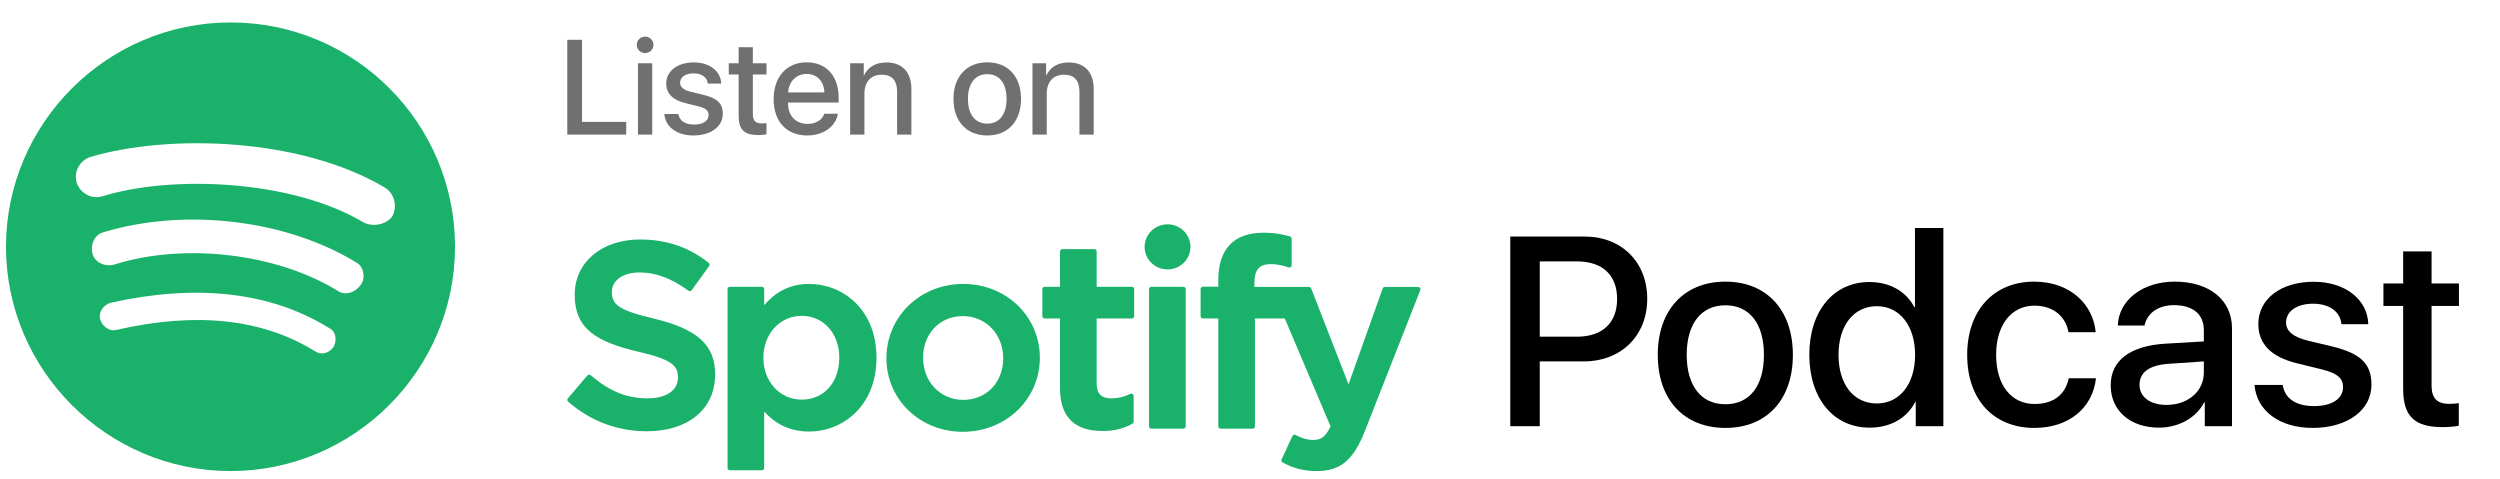 <?xml version="1.0" encoding="UTF-8"?>
<svg xmlns="http://www.w3.org/2000/svg" width="167" height="32" viewBox="0 0 167 32" fill="none">
  <path d="M41.832 8.141V8.992H37.895V2.658H38.879V8.141H41.832Z" fill="#707070"></path>
  <path d="M42.614 8.992V4.225H43.568V8.992H42.614ZM43.093 3.544C42.785 3.544 42.535 3.298 42.535 2.996C42.535 2.684 42.785 2.447 43.093 2.447C43.401 2.447 43.651 2.684 43.651 2.996C43.651 3.298 43.401 3.544 43.093 3.544Z" fill="#707070"></path>
  <path d="M44.504 5.581C44.504 4.743 45.255 4.168 46.353 4.168C47.399 4.168 48.155 4.756 48.177 5.586H47.281C47.241 5.164 46.876 4.901 46.331 4.901C45.791 4.901 45.431 5.151 45.431 5.529C45.431 5.818 45.668 6.016 46.173 6.139L46.964 6.328C47.926 6.56 48.282 6.907 48.282 7.609C48.282 8.461 47.474 9.049 46.318 9.049C45.207 9.049 44.446 8.474 44.376 7.614H45.316C45.391 8.07 45.76 8.321 46.367 8.321C46.96 8.321 47.333 8.075 47.333 7.688C47.333 7.386 47.144 7.227 46.643 7.1L45.791 6.889C44.93 6.679 44.504 6.24 44.504 5.581Z" fill="#707070"></path>
  <path d="M49.341 3.154H50.29V4.225H51.204V4.975H50.29V7.64C50.29 8.053 50.475 8.246 50.875 8.246C50.976 8.246 51.139 8.233 51.2 8.224V8.975C51.094 9.001 50.87 9.023 50.664 9.023C49.71 9.023 49.341 8.659 49.341 7.737V4.975H48.682V4.225H49.341V3.154Z" fill="#707070"></path>
  <path d="M53.88 4.94C53.195 4.94 52.698 5.441 52.646 6.174H55.067C55.045 5.432 54.575 4.94 53.88 4.94ZM55.062 7.596H55.972C55.836 8.452 54.996 9.049 53.924 9.049C52.54 9.049 51.679 8.119 51.679 6.626C51.679 5.133 52.549 4.163 53.885 4.163C55.194 4.163 56.02 5.072 56.02 6.516V6.85H52.641V6.907C52.641 7.732 53.16 8.277 53.942 8.277C54.495 8.277 54.931 8.013 55.062 7.596Z" fill="#707070"></path>
  <path d="M56.789 8.992V4.225H57.699V5.028H57.716C58.006 4.466 58.485 4.172 59.223 4.172C60.278 4.172 60.88 4.839 60.88 5.937V8.992H59.926V6.117C59.926 5.392 59.593 4.989 58.894 4.989C58.173 4.989 57.743 5.489 57.743 6.24V8.992H56.789Z" fill="#707070"></path>
  <path d="M65.951 9.049C64.571 9.049 63.692 8.11 63.692 6.608C63.692 5.111 64.575 4.163 65.951 4.163C67.326 4.163 68.205 5.107 68.205 6.608C68.205 8.11 67.33 9.049 65.951 9.049ZM65.951 8.259C66.759 8.259 67.238 7.649 67.238 6.608C67.238 5.568 66.759 4.953 65.951 4.953C65.142 4.953 64.659 5.572 64.659 6.608C64.659 7.649 65.142 8.259 65.951 8.259Z" fill="#707070"></path>
  <path d="M68.969 8.992V4.225H69.879V5.028H69.896C70.186 4.466 70.665 4.172 71.403 4.172C72.458 4.172 73.06 4.839 73.06 5.937V8.992H72.106V6.117C72.106 5.392 71.773 4.989 71.074 4.989C70.353 4.989 69.923 5.489 69.923 6.24V8.992H68.969Z" fill="#707070"></path>
  <path d="M15.398 1.499C7.149 1.499 0.4 8.242 0.4 16.483C0.4 24.724 7.149 31.467 15.398 31.467C23.647 31.467 30.396 24.724 30.396 16.483C30.396 8.242 23.722 1.499 15.398 1.499ZM21.022 23.451C17.498 21.278 13.073 20.828 7.824 22.027C7.299 22.177 6.849 21.802 6.699 21.353C6.549 20.828 6.924 20.379 7.374 20.229C13.073 18.955 18.023 19.48 21.922 21.877C22.447 22.102 22.522 22.701 22.297 23.151C21.997 23.601 21.472 23.75 21.022 23.451ZM22.522 19.405C18.473 16.933 12.323 16.183 7.599 17.682C6.999 17.832 6.324 17.532 6.174 16.933C6.024 16.333 6.324 15.659 6.924 15.509C12.398 13.861 19.148 14.685 23.797 17.532C24.247 17.757 24.472 18.506 24.097 19.03C23.722 19.555 23.047 19.78 22.522 19.405ZM6.849 13.111C6.099 13.336 5.349 12.887 5.124 12.212C4.899 11.463 5.349 10.714 6.024 10.489C11.348 8.916 20.122 9.216 25.672 12.512C26.347 12.887 26.572 13.786 26.197 14.46C25.822 14.985 24.922 15.209 24.247 14.835C19.448 11.988 11.424 11.688 6.849 13.111Z" fill="#1AB26B"></path>
  <path d="M100.887 15.801H105.852C108.313 15.801 110.035 17.496 110.035 19.963C110.035 22.439 108.278 24.142 105.791 24.142H102.856V28.471H100.887V15.801ZM102.856 17.461V22.491H105.334C107.039 22.491 108.023 21.57 108.023 19.972C108.023 18.374 107.048 17.461 105.334 17.461H102.856Z" fill="black"></path>
  <path d="M115.256 28.585C112.496 28.585 110.739 26.706 110.739 23.703C110.739 20.709 112.505 18.813 115.256 18.813C118.006 18.813 119.764 20.7 119.764 23.703C119.764 26.706 118.015 28.585 115.256 28.585ZM115.256 27.004C116.873 27.004 117.83 25.784 117.83 23.703C117.83 21.622 116.873 20.393 115.256 20.393C113.639 20.393 112.672 21.631 112.672 23.703C112.672 25.784 113.639 27.004 115.256 27.004Z" fill="black"></path>
  <path d="M124.887 28.567C122.497 28.567 120.862 26.644 120.862 23.694C120.862 20.762 122.497 18.839 124.87 18.839C126.24 18.839 127.33 19.462 127.875 20.516H127.919V15.23H129.817V28.471H127.972V26.855H127.937C127.374 27.935 126.284 28.567 124.887 28.567ZM125.37 20.454C123.833 20.454 122.813 21.736 122.813 23.703C122.813 25.679 123.824 26.952 125.37 26.952C126.9 26.952 127.928 25.652 127.928 23.703C127.928 21.763 126.9 20.454 125.37 20.454Z" fill="black"></path>
  <path d="M139.994 22.193H138.175C137.999 21.183 137.208 20.419 135.898 20.419C134.361 20.419 133.341 21.701 133.341 23.703C133.341 25.758 134.378 26.987 135.907 26.987C137.146 26.987 137.964 26.381 138.192 25.266H140.011C139.792 27.259 138.192 28.585 135.898 28.585C133.192 28.585 131.408 26.723 131.408 23.703C131.408 20.735 133.183 18.813 135.881 18.813C138.315 18.813 139.827 20.358 139.994 22.193Z" fill="black"></path>
  <path d="M144.73 27.048C146.145 27.048 147.217 26.144 147.217 24.888V24.142L144.897 24.3C143.597 24.379 142.92 24.862 142.92 25.705C142.92 26.521 143.632 27.048 144.73 27.048ZM144.221 28.567C142.314 28.567 140.995 27.443 140.995 25.74C140.995 24.072 142.287 23.106 144.642 22.957L147.217 22.808V22.07C147.217 20.981 146.488 20.384 145.214 20.384C144.177 20.384 143.421 20.92 143.254 21.745H141.47C141.523 20.059 143.122 18.813 145.266 18.813C147.595 18.813 149.098 20.042 149.098 21.93V28.471H147.279V26.881H147.235C146.708 27.918 145.521 28.567 144.221 28.567Z" fill="black"></path>
  <path d="M150.856 21.649C150.856 19.972 152.358 18.822 154.555 18.822C156.647 18.822 158.158 19.998 158.202 21.657H156.41C156.33 20.814 155.601 20.288 154.511 20.288C153.43 20.288 152.71 20.788 152.71 21.543C152.71 22.123 153.184 22.518 154.195 22.764L155.777 23.141C157.701 23.607 158.413 24.3 158.413 25.705C158.413 27.408 156.796 28.585 154.485 28.585C152.262 28.585 150.741 27.435 150.601 25.714H152.481C152.631 26.627 153.369 27.127 154.582 27.127C155.768 27.127 156.515 26.636 156.515 25.863C156.515 25.257 156.137 24.941 155.135 24.686L153.43 24.265C151.708 23.844 150.856 22.966 150.856 21.649Z" fill="black"></path>
  <path d="M160.531 16.793H162.429V18.936H164.257V20.437H162.429V25.766C162.429 26.592 162.798 26.978 163.598 26.978C163.8 26.978 164.125 26.952 164.248 26.934V28.436C164.037 28.488 163.589 28.532 163.176 28.532C161.269 28.532 160.531 27.803 160.531 25.96V20.437H159.213V18.936H160.531V16.793Z" fill="black"></path>
  <path d="M43.682 21.281C41.297 20.722 40.873 20.329 40.873 19.503C40.873 18.724 41.618 18.199 42.728 18.199C43.804 18.199 44.87 18.598 45.988 19.418C46.021 19.443 46.064 19.453 46.105 19.446C46.126 19.443 46.146 19.436 46.163 19.425C46.181 19.415 46.197 19.4 46.209 19.383L47.373 17.768C47.396 17.736 47.406 17.697 47.401 17.658C47.395 17.619 47.375 17.584 47.344 17.559C46.013 16.508 44.515 15.998 42.763 15.998C40.188 15.998 38.389 17.518 38.389 19.694C38.389 22.027 39.941 22.854 42.623 23.491C44.904 24.009 45.29 24.442 45.29 25.216C45.29 26.075 44.512 26.609 43.258 26.609C41.866 26.609 40.729 26.147 39.459 25.066C39.428 25.039 39.387 25.026 39.346 25.028C39.303 25.032 39.265 25.051 39.238 25.082L37.932 26.611C37.877 26.676 37.884 26.77 37.947 26.825C39.425 28.124 41.242 28.809 43.205 28.809C45.98 28.809 47.773 27.317 47.773 25.007C47.778 23.058 46.592 21.979 43.687 21.284L43.682 21.281ZM54.05 18.967C52.848 18.967 51.862 19.433 51.047 20.388V19.313C51.047 19.272 51.031 19.233 51.002 19.204C50.973 19.175 50.933 19.159 50.892 19.159H48.756C48.67 19.159 48.601 19.228 48.601 19.313V31.259C48.601 31.344 48.67 31.414 48.756 31.414H50.892C50.977 31.414 51.047 31.344 51.047 31.259V27.489C51.862 28.387 52.848 28.826 54.05 28.826C56.286 28.826 58.549 27.134 58.549 23.897C58.552 20.66 56.289 18.967 54.052 18.967L54.05 18.967ZM56.065 23.897C56.065 25.544 55.034 26.695 53.556 26.695C52.096 26.695 50.994 25.492 50.994 23.897C50.994 22.302 52.096 21.099 53.556 21.099C55.009 21.099 56.065 22.276 56.065 23.897ZM64.347 18.967C61.468 18.967 59.213 21.148 59.213 23.932C59.213 26.687 61.453 28.844 64.312 28.844C67.2 28.844 69.462 26.671 69.462 23.897C69.462 21.133 67.215 18.967 64.347 18.967ZM64.347 26.712C62.816 26.712 61.661 25.501 61.661 23.896C61.661 22.285 62.776 21.115 64.312 21.115C65.853 21.115 67.014 22.326 67.014 23.931C67.014 25.543 65.892 26.712 64.347 26.712ZM75.608 19.159H73.257V16.795C73.257 16.774 73.253 16.755 73.245 16.736C73.238 16.717 73.226 16.7 73.212 16.686C73.197 16.672 73.18 16.66 73.161 16.653C73.143 16.645 73.122 16.641 73.102 16.641H70.966C70.88 16.641 70.809 16.71 70.809 16.795V19.159H69.783C69.697 19.159 69.628 19.228 69.628 19.313V21.119C69.628 21.204 69.697 21.273 69.783 21.273H70.809V25.947C70.809 27.835 71.764 28.792 73.65 28.792C74.415 28.792 75.05 28.637 75.649 28.302C75.698 28.276 75.728 28.224 75.728 28.169V26.448C75.728 26.397 75.7 26.346 75.654 26.319C75.631 26.305 75.605 26.297 75.579 26.295C75.552 26.294 75.525 26.3 75.502 26.312C75.091 26.515 74.694 26.609 74.248 26.609C73.564 26.609 73.257 26.302 73.257 25.617V21.274H75.608C75.693 21.274 75.763 21.205 75.763 21.12V19.314C75.763 19.294 75.76 19.274 75.752 19.255C75.745 19.236 75.734 19.219 75.719 19.205C75.705 19.19 75.688 19.179 75.669 19.171C75.65 19.163 75.63 19.16 75.609 19.16L75.608 19.159ZM83.795 19.168V18.878C83.795 18.024 84.129 17.643 84.874 17.643C85.32 17.643 85.677 17.73 86.078 17.861C86.128 17.876 86.179 17.869 86.219 17.84C86.239 17.825 86.255 17.807 86.266 17.785C86.277 17.763 86.283 17.739 86.283 17.715V15.944C86.283 15.911 86.273 15.878 86.253 15.852C86.233 15.825 86.204 15.806 86.172 15.796C85.75 15.672 85.209 15.545 84.397 15.545C82.426 15.545 81.382 16.638 81.382 18.705V19.15H80.356C80.27 19.15 80.2 19.219 80.2 19.304V21.119C80.2 21.204 80.27 21.273 80.356 21.273H81.382V28.481C81.382 28.567 81.453 28.635 81.539 28.635H83.673C83.761 28.635 83.83 28.567 83.83 28.481V21.274H85.824L88.879 28.481C88.533 29.237 88.191 29.388 87.726 29.388C87.35 29.388 86.953 29.278 86.548 29.058C86.51 29.04 86.466 29.035 86.425 29.047C86.383 29.062 86.349 29.091 86.332 29.13L85.608 30.693C85.574 30.768 85.603 30.854 85.676 30.893C86.431 31.295 87.112 31.467 87.955 31.467C89.532 31.467 90.405 30.743 91.172 28.799L94.877 19.379C94.886 19.355 94.89 19.33 94.887 19.305C94.884 19.28 94.875 19.256 94.86 19.236C94.846 19.215 94.827 19.198 94.805 19.186C94.783 19.175 94.758 19.169 94.733 19.169H92.51C92.442 19.169 92.383 19.21 92.361 19.272L90.083 25.673L87.589 19.268C87.578 19.239 87.558 19.214 87.532 19.196C87.506 19.178 87.476 19.169 87.444 19.169L83.795 19.168ZM79.048 19.159H76.912C76.826 19.159 76.755 19.228 76.755 19.313V28.481C76.755 28.567 76.826 28.635 76.912 28.635H79.048C79.134 28.635 79.205 28.567 79.205 28.481V19.314C79.205 19.293 79.201 19.273 79.193 19.255C79.185 19.236 79.174 19.219 79.159 19.205C79.145 19.19 79.127 19.179 79.108 19.171C79.089 19.163 79.069 19.159 79.048 19.159ZM77.993 14.984C77.146 14.984 76.46 15.658 76.46 16.491C76.46 17.324 77.146 17.999 77.993 17.999C78.839 17.999 79.523 17.324 79.523 16.491C79.523 15.659 78.837 14.984 77.993 14.984Z" fill="#1AB26B"></path>
</svg>
